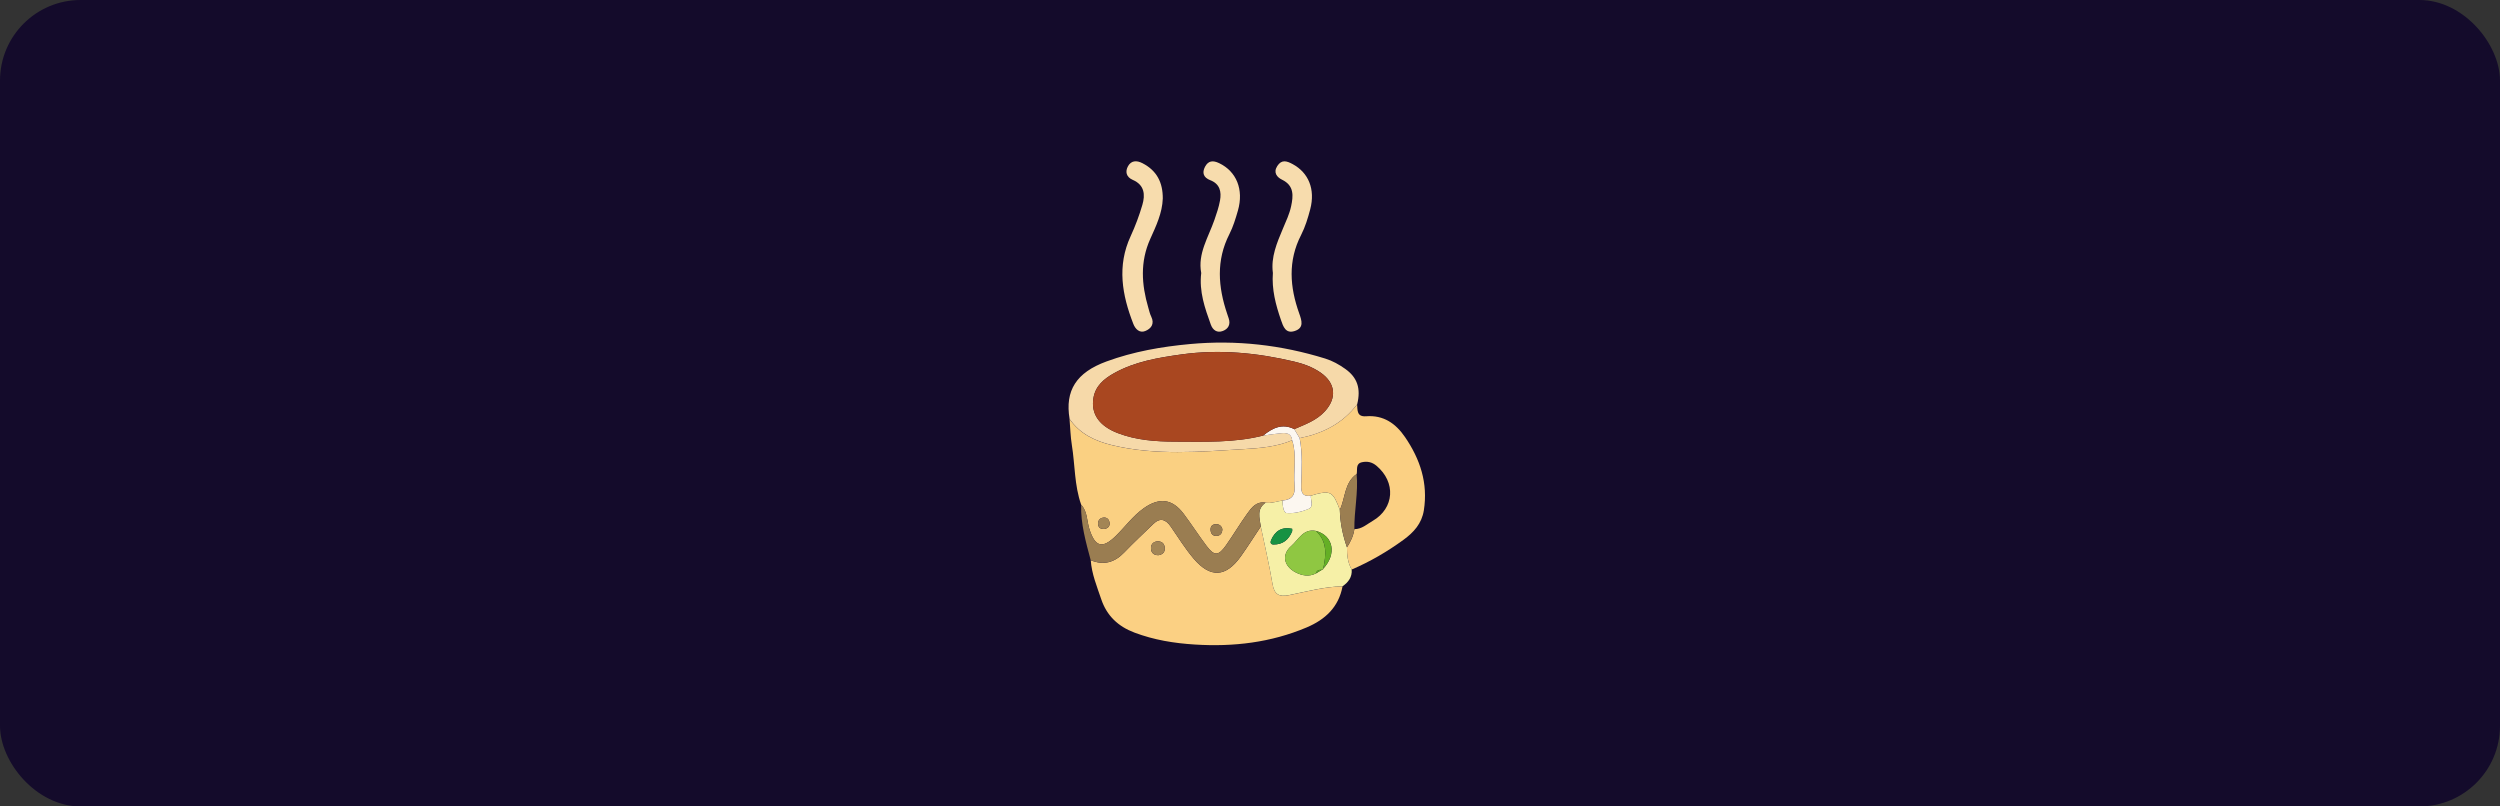 <svg width="248" height="80" viewBox="0 0 248 80" fill="none" xmlns="http://www.w3.org/2000/svg">
<rect x="0" y="0" width="248" height="80" fill="#333333" stroke="none"/>
<rect width="248" height="80" rx="8" fill="#140B2B"/>
<g clip-path="url(#clip0_3992_2625)">
<path d="M133.181 58.162C132.799 60.225 131.465 61.461 129.616 62.243C126.062 63.743 122.358 64.178 118.529 63.938C116.466 63.81 114.478 63.484 112.539 62.754C110.913 62.143 109.791 61.076 109.242 59.441C108.816 58.176 108.296 56.933 108.201 55.575C109.491 56.105 110.566 55.801 111.521 54.805C112.448 53.838 113.433 52.923 114.395 51.988C115.077 51.325 115.634 51.508 116.138 52.233C116.877 53.303 117.566 54.42 118.405 55.409C120.072 57.37 121.612 57.27 123.103 55.174C123.787 54.211 124.417 53.213 125.071 52.228C125.468 54.137 125.915 56.037 126.238 57.955C126.416 59.006 126.922 59.234 127.876 59.041C129.632 58.685 131.372 58.205 133.184 58.162H133.181ZM114.911 55.076C115.303 55.019 115.565 54.8 115.548 54.382C115.529 53.907 115.225 53.66 114.766 53.709C114.36 53.755 114.141 54.054 114.179 54.458C114.217 54.865 114.478 55.081 114.911 55.076Z" fill="#FBD083"/>
<path d="M107.252 50.063C106.575 48.149 106.646 46.117 106.327 44.146C106.19 43.295 106.171 42.428 106.097 41.565C107.124 43.044 108.619 43.752 110.311 44.161C114.628 45.207 118.995 44.819 123.34 44.558C124.957 44.46 126.635 44.33 128.18 43.673C128.667 45.157 128.285 46.685 128.42 48.185C128.506 49.119 128.137 49.569 127.239 49.649C126.675 49.735 126.131 49.954 125.546 49.866C124.638 49.714 124.163 50.341 123.732 50.945C123 51.969 122.351 53.053 121.629 54.085C120.87 55.167 120.457 55.181 119.682 54.147C118.902 53.108 118.199 52.015 117.421 50.976C116.29 49.466 114.985 49.328 113.44 50.434C112.365 51.202 111.605 52.269 110.678 53.175C109.356 54.468 108.628 54.263 108.065 52.478C107.808 51.667 107.882 50.745 107.247 50.063H107.252ZM109.544 52.476C109.876 52.423 110.114 52.231 110.067 51.858C110.021 51.508 109.786 51.285 109.413 51.351C109.052 51.416 108.897 51.682 108.937 52.041C108.976 52.378 109.211 52.485 109.544 52.478V52.476ZM121.26 52.478C121.175 52.191 120.975 51.986 120.609 52C120.219 52.015 120.055 52.248 120.091 52.616C120.126 52.977 120.345 53.191 120.709 53.16C121.065 53.129 121.251 52.897 121.258 52.478H121.26Z" fill="#FAD082"/>
<path d="M134.624 40.115C134.672 40.697 134.584 41.365 135.52 41.294C137.246 41.161 138.456 42.007 139.386 43.369C140.883 45.561 141.67 47.924 141.247 50.619C141.038 51.948 140.229 52.82 139.219 53.555C137.617 54.722 135.91 55.716 134.087 56.498C133.692 55.813 133.614 55.062 133.619 54.292C133.98 53.738 134.261 53.153 134.353 52.49C135.081 52.497 135.589 52.007 136.162 51.677C138.33 50.422 138.492 47.831 136.543 46.2C136.103 45.832 135.627 45.739 135.109 45.853C134.446 45.998 134.679 46.597 134.581 47.023C133.352 47.893 133.471 49.395 132.913 50.579C132.271 48.843 132.007 48.663 130.602 49.008C130.412 49.055 130.229 49.117 130.041 49.172C129.235 49.286 129.059 48.889 129.081 48.149C129.126 46.585 129.235 45.016 128.929 43.462C131.215 43.003 133.191 42.014 134.629 40.112L134.624 40.115Z" fill="#FBD083"/>
<path d="M134.624 40.115C133.186 42.017 131.211 43.008 128.924 43.464C128.746 43.167 128.567 42.868 128.389 42.57C129.475 42.1 130.607 41.705 131.437 40.792C132.649 39.454 132.48 37.983 130.997 36.956C130.205 36.409 129.307 36.086 128.384 35.867C124.702 34.995 120.977 34.631 117.207 35.156C114.894 35.48 112.591 35.86 110.513 37.02C109.525 37.574 108.669 38.27 108.469 39.483C108.21 41.056 109.033 42.245 110.865 42.956C112.705 43.669 114.65 43.804 116.582 43.809C119.499 43.816 122.435 43.935 125.304 43.208C125.884 43.129 126.464 43.032 127.046 42.977C127.581 42.927 128.104 42.953 128.187 43.671C126.642 44.327 124.964 44.458 123.347 44.555C119.002 44.817 114.633 45.204 110.319 44.158C108.626 43.747 107.131 43.041 106.104 41.562C105.629 38.743 106.772 36.953 109.76 35.858C112.439 34.876 115.208 34.391 118.054 34.129C122.637 33.706 127.082 34.215 131.458 35.568C132.185 35.793 132.837 36.159 133.448 36.594C134.655 37.45 135.016 38.546 134.631 40.11L134.624 40.115Z" fill="#F6D9A9"/>
<path d="M130.039 49.174C130.227 49.119 130.412 49.057 130.6 49.01C132.005 48.665 132.269 48.846 132.91 50.581C132.944 51.858 133.198 53.091 133.619 54.292C133.614 55.062 133.692 55.813 134.087 56.498C134.146 57.249 133.759 57.758 133.181 58.159C131.37 58.2 129.632 58.68 127.873 59.036C126.92 59.229 126.414 59.001 126.236 57.95C125.912 56.029 125.463 54.13 125.068 52.224C124.952 51.38 124.626 50.496 125.549 49.863C126.133 49.951 126.678 49.733 127.241 49.647C127.222 50.132 127.305 50.869 127.657 50.895C128.373 50.95 129.159 50.762 129.83 50.472C130.338 50.253 130.003 49.618 130.039 49.169V49.174ZM130.545 52.668C129.276 52.414 128.808 53.548 128.092 54.166C127.115 55.012 127.341 56.153 128.51 56.769C129.157 57.109 129.846 57.235 130.545 56.883C130.742 56.764 130.94 56.645 131.137 56.524C131.22 56.531 131.263 56.493 131.265 56.412C132.625 54.965 132.276 53.137 130.545 52.668ZM128.182 52.454C127.144 52.236 126.476 52.675 126.081 53.607C125.995 53.812 126.057 54.011 126.319 54.016C127.248 54.033 127.838 53.543 128.18 52.713C128.206 52.649 128.182 52.566 128.182 52.457V52.454Z" fill="#F6F0A7"/>
<path d="M125.549 49.866C124.626 50.498 124.954 51.382 125.068 52.226C124.415 53.208 123.782 54.209 123.1 55.171C121.61 57.268 120.072 57.37 118.403 55.407C117.564 54.42 116.877 53.301 116.135 52.231C115.634 51.506 115.077 51.323 114.393 51.986C113.43 52.92 112.448 53.835 111.519 54.803C110.563 55.799 109.487 56.103 108.198 55.573C107.716 53.764 107.197 51.962 107.25 50.061C107.884 50.743 107.811 51.665 108.067 52.476C108.631 54.258 109.358 54.465 110.68 53.172C111.607 52.267 112.365 51.202 113.442 50.431C114.987 49.326 116.292 49.464 117.424 50.973C118.201 52.012 118.907 53.106 119.684 54.144C120.459 55.178 120.873 55.164 121.631 54.083C122.354 53.051 123.003 51.967 123.735 50.943C124.167 50.339 124.64 49.709 125.549 49.863L125.549 49.866Z" fill="#9A7D51"/>
<path d="M115.348 19.693C115.301 21.127 114.681 22.425 114.103 23.708C113.085 25.974 113.24 28.227 113.91 30.516C113.998 30.818 114.067 31.134 114.205 31.415C114.557 32.137 114.179 32.613 113.601 32.841C113.047 33.057 112.631 32.658 112.427 32.133C111.307 29.264 110.792 26.383 112.163 23.421C112.624 22.422 113.014 21.379 113.323 20.323C113.62 19.308 113.535 18.348 112.368 17.844C111.719 17.564 111.597 17.017 111.904 16.477C112.223 15.919 112.748 15.888 113.337 16.192C114.764 16.927 115.358 18.113 115.348 19.696V19.693Z" fill="#F7DCAD"/>
<path d="M119.159 27.07C118.8 25.165 119.867 23.549 120.471 21.814C120.69 21.184 120.908 20.544 121.025 19.893C121.182 19.016 121.018 18.241 120.043 17.868C119.406 17.623 119.214 17.157 119.539 16.541C119.863 15.933 120.324 15.893 120.93 16.18C122.653 16.998 123.402 18.795 122.801 20.892C122.572 21.685 122.33 22.491 121.957 23.223C120.623 25.84 120.835 28.474 121.738 31.139C121.788 31.289 121.838 31.439 121.888 31.588C122.09 32.187 121.845 32.625 121.31 32.831C120.73 33.057 120.307 32.741 120.112 32.199C119.525 30.564 118.938 28.924 119.164 27.07H119.159Z" fill="#F7DCAD"/>
<path d="M126.266 27.048C126.069 25.52 126.663 24.101 127.265 22.679C127.571 21.954 127.916 21.227 128.078 20.466C128.292 19.458 128.411 18.424 127.179 17.827C126.68 17.585 126.285 17.126 126.706 16.47C127.144 15.788 127.662 15.973 128.235 16.282C129.813 17.136 130.49 18.776 129.977 20.749C129.749 21.621 129.48 22.508 129.071 23.307C127.745 25.886 127.949 28.479 128.881 31.091C129.14 31.819 129.38 32.537 128.42 32.841C127.536 33.119 127.296 32.401 127.07 31.74C126.556 30.243 126.145 28.726 126.271 27.05L126.266 27.048Z" fill="#F7DCAD"/>
<path d="M114.911 55.076C114.478 55.079 114.219 54.862 114.179 54.458C114.141 54.052 114.36 53.752 114.766 53.709C115.225 53.66 115.529 53.909 115.548 54.382C115.565 54.8 115.303 55.019 114.911 55.076Z" fill="#A38555"/>
<path d="M130.039 49.174C130.001 49.623 130.338 50.258 129.83 50.477C129.159 50.764 128.372 50.952 127.657 50.9C127.305 50.874 127.222 50.137 127.241 49.652C128.14 49.571 128.508 49.124 128.422 48.188C128.287 46.688 128.67 45.159 128.182 43.676C128.099 42.958 127.579 42.932 127.044 42.982C126.461 43.036 125.881 43.134 125.301 43.212C126.221 42.466 127.191 41.964 128.389 42.57C128.567 42.868 128.746 43.167 128.924 43.464C129.231 45.019 129.121 46.59 129.078 48.152C129.057 48.891 129.233 49.288 130.039 49.174Z" fill="#FCF7F0"/>
<path d="M109.544 52.476C109.211 52.483 108.976 52.376 108.937 52.038C108.897 51.679 109.049 51.411 109.413 51.349C109.784 51.285 110.021 51.508 110.067 51.855C110.114 52.228 109.876 52.421 109.544 52.473L109.544 52.476Z" fill="#A38555"/>
<path d="M121.26 52.478C121.251 52.894 121.068 53.129 120.711 53.16C120.347 53.191 120.129 52.977 120.093 52.616C120.057 52.248 120.219 52.015 120.611 52C120.977 51.986 121.177 52.193 121.263 52.478L121.26 52.478Z" fill="#9A7D51"/>
<path d="M134.579 47.025C134.75 48.858 134.329 50.664 134.353 52.49C134.261 53.153 133.98 53.74 133.619 54.292C133.196 53.089 132.941 51.855 132.91 50.581C133.469 49.397 133.348 47.895 134.579 47.025Z" fill="#9B7E51"/>
<path d="M128.389 42.57C127.189 41.964 126.219 42.466 125.301 43.212C122.432 43.94 119.496 43.821 116.58 43.814C114.647 43.809 112.703 43.671 110.863 42.96C109.03 42.249 108.208 41.061 108.467 39.487C108.667 38.275 109.522 37.576 110.511 37.025C112.589 35.865 114.894 35.482 117.205 35.161C120.975 34.636 124.7 34.999 128.382 35.872C129.302 36.09 130.2 36.414 130.994 36.961C132.48 37.987 132.649 39.459 131.434 40.797C130.607 41.71 129.475 42.105 128.387 42.575L128.389 42.57Z" fill="#A94720"/>
<path d="M131.263 56.412C131.261 56.493 131.218 56.531 131.135 56.524C130.857 56.51 130.621 56.564 130.543 56.883C129.844 57.235 129.155 57.111 128.508 56.769C127.338 56.153 127.11 55.01 128.09 54.166C128.805 53.545 129.273 52.414 130.543 52.668C131.693 53.743 131.551 55.064 131.263 56.412Z" fill="#8FC742"/>
<path d="M128.182 52.454C128.182 52.564 128.206 52.647 128.18 52.711C127.838 53.541 127.248 54.03 126.319 54.014C126.057 54.009 125.995 53.812 126.081 53.605C126.476 52.673 127.144 52.233 128.182 52.452V52.454Z" fill="#179243"/>
<path d="M131.263 56.412C131.551 55.062 131.693 53.74 130.543 52.668C132.271 53.139 132.623 54.967 131.263 56.412Z" fill="#64AF25"/>
<path d="M130.545 56.883C130.621 56.567 130.857 56.51 131.137 56.524C130.94 56.643 130.742 56.762 130.545 56.883Z" fill="#64AF25"/>
</g>
<defs>
<clipPath id="clip0_3992_2625">
<rect width="36" height="48" fill="white" transform="translate(106 16)"/>
</clipPath>
</defs>
</svg>
